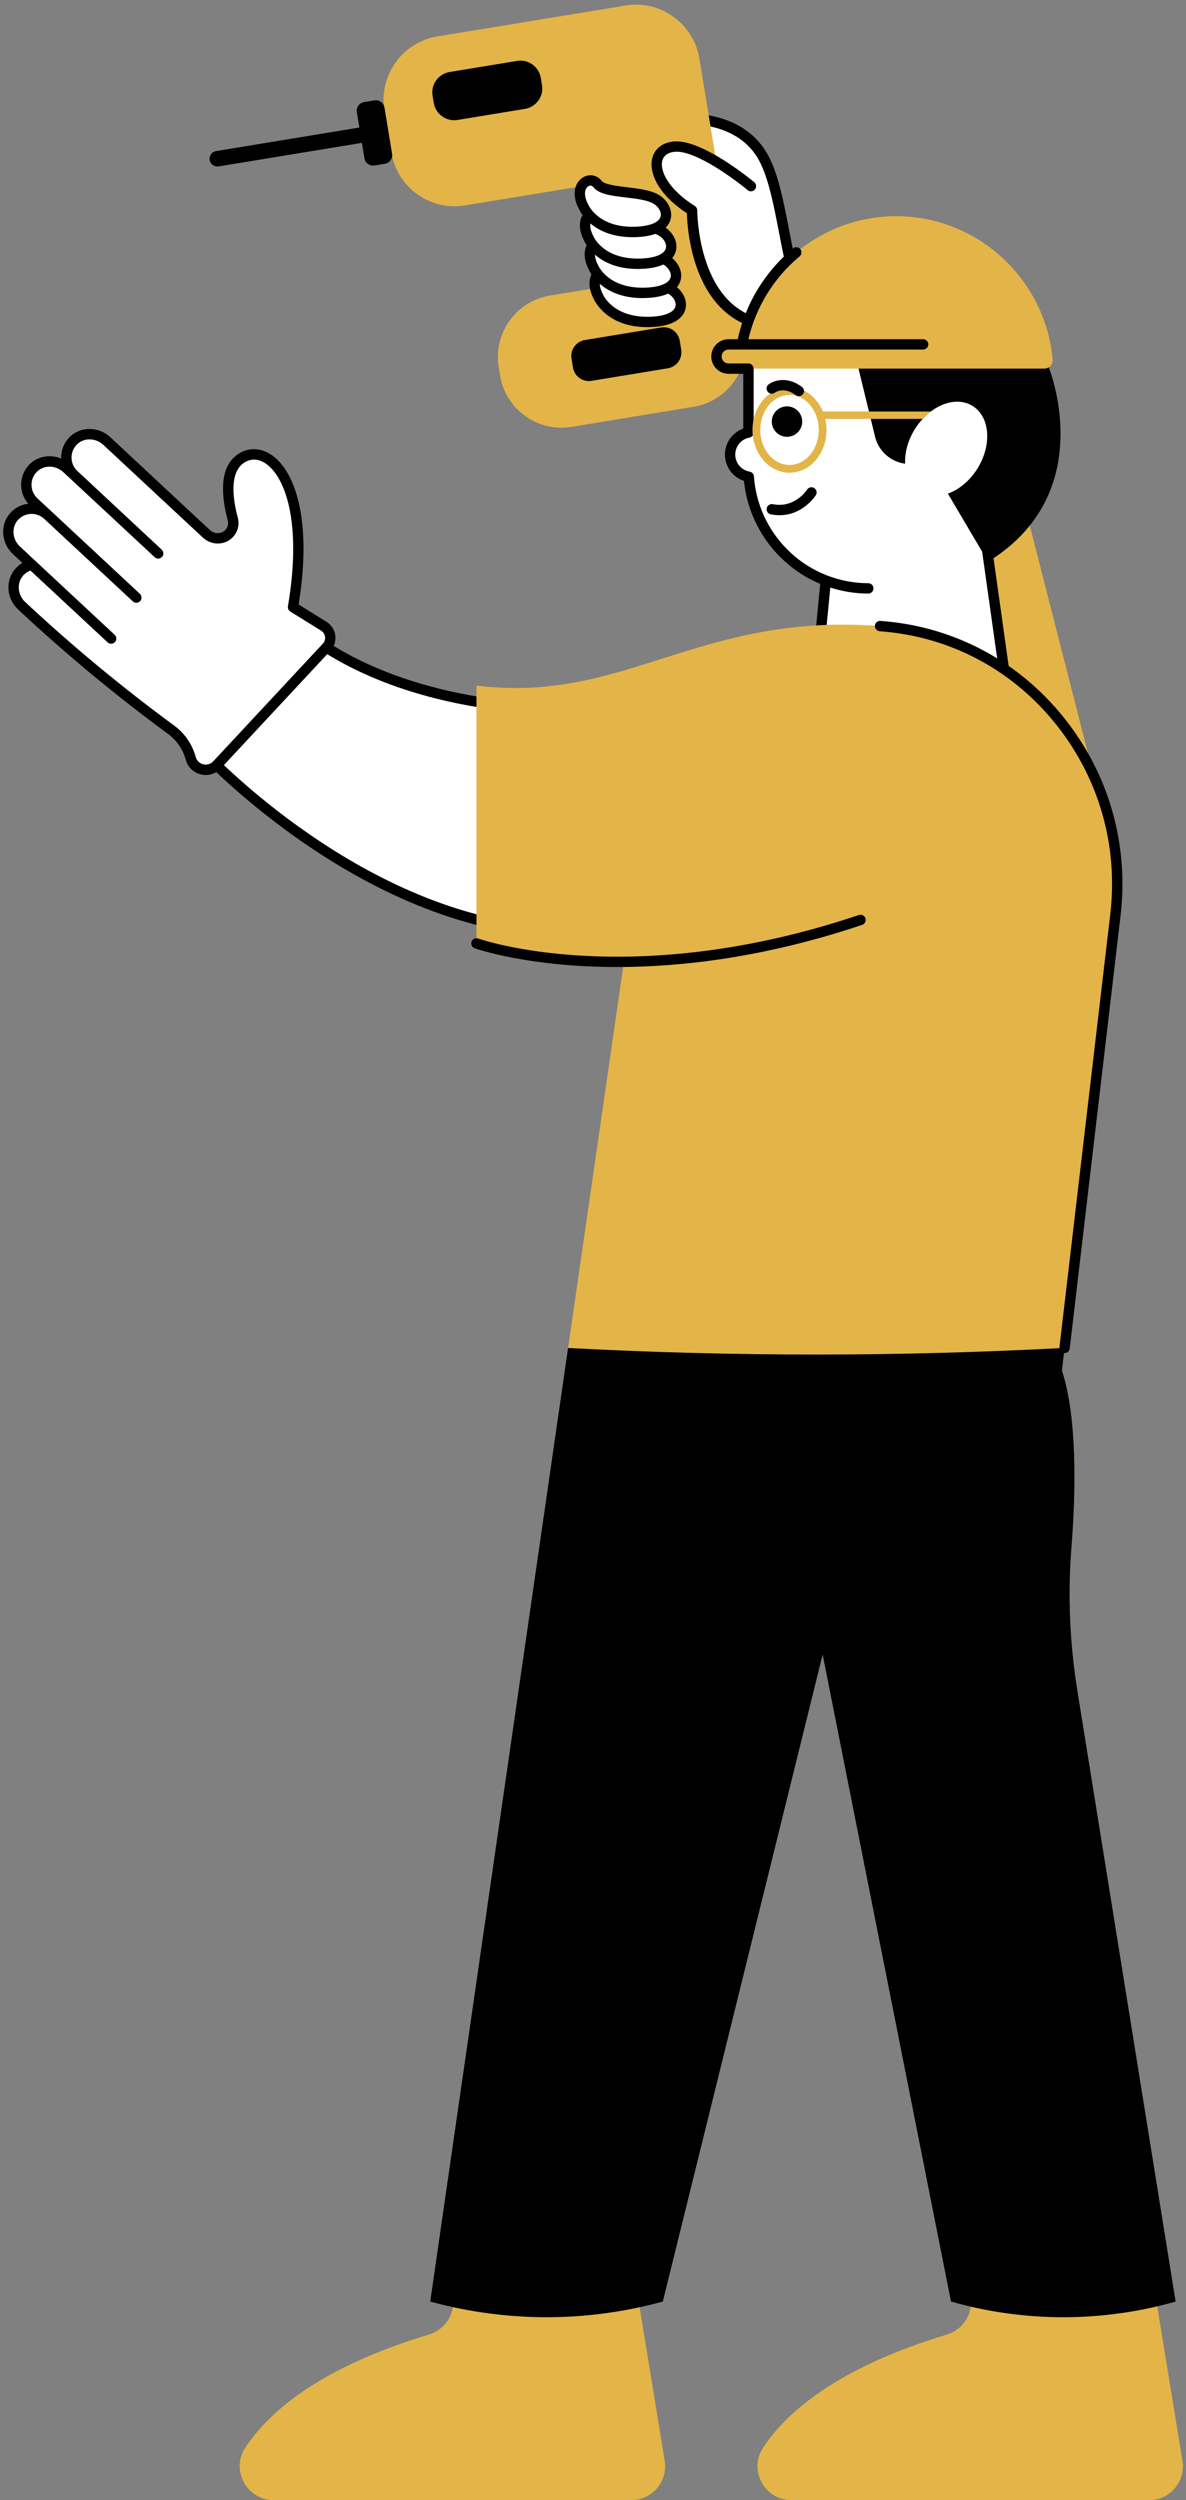 <?xml version="1.0" encoding="UTF-8" standalone="no"?><svg xmlns="http://www.w3.org/2000/svg" xmlns:xlink="http://www.w3.org/1999/xlink" fill="#000000" height="482.7" preserveAspectRatio="xMidYMid meet" version="1" viewBox="-0.6 -0.9 229.1 482.7" width="229.1" zoomAndPan="magnify"><rect x="-0.6" y="-0.9" width="229.1" height="482.7" fill="#808080" stroke="none"/><g id="change1_1"><path d="M222.7,442.89l5.12,31.31c0.65,3.99-2.43,7.61-6.47,7.61H152.3c-5.2,0-8.35-5.78-5.5-10.12 c4.4-6.7,14.11-15.41,35.48-21.85c2.34-0.71,4.12-2.65,4.58-5.05l1.36-7.13c0.7-3.66,4.31-6.01,7.93-5.15l21.58,5.07 C220.31,438.17,222.27,440.27,222.7,442.89z M117.71,437.56l-21.58-5.07c-3.63-0.85-7.24,1.49-7.93,5.15l-1.36,7.13 c-0.46,2.41-2.23,4.35-4.58,5.05c-21.38,6.44-31.08,15.15-35.48,21.85c-2.86,4.35,0.3,10.12,5.5,10.12h69.05 c4.04,0,7.12-3.62,6.47-7.61l-5.12-31.31C122.25,440.27,120.29,438.17,117.71,437.56z" fill="#e3b448"/></g><g id="change2_1"><path d="M129.64,22.17c0,0,11.86-1.7,17.01,6.96s4.13,30.58,12.66,33.58l5.51,16.56l-33.45-16.89L129.64,22.17z" fill="#ffffff"/></g><g id="change3_1"><path d="M164.82,80.26c-0.15,0-0.31-0.04-0.45-0.11l-33.45-16.89c-0.32-0.16-0.53-0.49-0.55-0.85l-1.73-40.21 c-0.02-0.51,0.35-0.96,0.86-1.03c0.51-0.07,12.58-1.7,18.01,7.44c2.14,3.6,3.21,9.11,4.33,14.94c1.58,8.16,3.21,16.59,7.8,18.21 c0.29,0.1,0.52,0.33,0.62,0.63l5.51,16.56c0.13,0.38,0.01,0.81-0.3,1.07C165.29,80.18,165.06,80.26,164.82,80.26z M132.34,61.75 l30.76,15.53l-4.6-13.82c-5.3-2.32-7-11.06-8.63-19.53c-1.04-5.41-2.13-11-4.09-14.29c-3.95-6.64-12.35-6.73-15.11-6.56 L132.34,61.75z" fill="inherit"/></g><g id="change1_2"><path d="M133.38,77.64l-23.59,3.88c-6.51,1.07-12.72-3.38-13.79-9.9l-0.27-1.67c-1.07-6.51,3.38-12.72,9.9-13.79 l13.32-2.19l-3.21-19.57l-26.52,4.36C82.5,39.88,76.1,35.28,75,28.56l-1.35-8.19c-1.1-6.72,3.49-13.12,10.21-14.23l36.4-5.98 c6.72-1.1,13.12,3.49,14.23,10.21l0.31,1.89h0l8.16,49.64l-0.01,0c0.02,0.1,0.05,0.19,0.06,0.29l0.27,1.67 C144.35,70.37,139.9,76.57,133.38,77.64z" fill="#e3b448"/></g><g id="change3_2"><path d="M75.14,28.79c0.15,0.91-0.47,1.78-1.39,1.93l-2.02,0.33c-0.91,0.15-1.78-0.47-1.93-1.39l-0.49-2.98l-27.68,4.55 c-0.08,0.01-0.16,0.02-0.25,0.02c-0.72,0-1.36-0.52-1.48-1.26c-0.13-0.82,0.42-1.59,1.24-1.72l27.68-4.55l-0.49-2.98 c-0.15-0.91,0.47-1.78,1.39-1.93l2.02-0.33c0.91-0.15,1.78,0.47,1.93,1.39L75.14,28.79z M103.87,14.15 c-0.36-2.17-2.42-3.65-4.58-3.29L86.25,13c-2.17,0.36-3.65,2.42-3.29,4.58l0.23,1.39c0.36,2.17,2.42,3.65,4.58,3.29l13.04-2.14 c2.17-0.36,3.65-2.42,3.29-4.58L103.87,14.15z M130.99,66.62l-0.28-1.73c-0.28-1.69-1.89-2.85-3.58-2.57l-14.76,2.43 c-1.69,0.28-2.85,1.89-2.57,3.58l0.28,1.73c0.28,1.69,1.89,2.85,3.58,2.57l14.76-2.43C130.11,69.92,131.27,68.31,130.99,66.62z" fill="inherit"/></g><g id="change2_2"><path d="M117.68,51.99c1.44,1.85,7.62,1.29,10.81,2.68c3.18,1.39,4.37,6.38-3.56,6.59s-10.01-4.99-10.01-4.99 C112.84,52.19,116.23,50.14,117.68,51.99z" fill="#ffffff"/></g><g id="change3_3"><path d="M124.46,62.26c-7.8,0-10.19-4.99-10.44-5.58c-1.43-2.83-0.63-5.02,0.81-5.93c1.22-0.78,2.76-0.51,3.64,0.62 c0.56,0.72,2.97,1,4.9,1.24c1.96,0.23,3.99,0.48,5.51,1.14c2.06,0.9,3.33,2.97,2.97,4.82c-0.26,1.31-1.49,3.54-6.9,3.68 C124.79,62.26,124.62,62.26,124.46,62.26z M115.85,55.89c0.08,0.2,1.98,4.54,9.05,4.37c2.89-0.08,4.75-0.85,4.99-2.07 c0.18-0.94-0.61-2.08-1.81-2.6c-1.25-0.55-3.13-0.77-4.95-0.99c-2.78-0.33-5.18-0.62-6.25-1.99c-0.38-0.5-0.86-0.25-0.99-0.17 c-0.66,0.42-0.96,1.65-0.08,3.37C115.82,55.83,115.84,55.86,115.85,55.89z" fill="inherit"/></g><g id="change2_3"><path d="M116.75,46.37c1.44,1.85,7.62,1.29,10.81,2.68c3.18,1.39,4.37,6.38-3.56,6.59S114,50.65,114,50.65 C111.92,46.58,115.31,44.52,116.75,46.37z" fill="#ffffff"/></g><g id="change3_4"><path d="M123.53,56.65c-7.8,0-10.19-4.99-10.44-5.58c-1.43-2.83-0.63-5.02,0.81-5.93c1.23-0.78,2.76-0.52,3.65,0.62 c0.56,0.72,2.97,1,4.9,1.24c1.96,0.23,3.99,0.48,5.51,1.14c2.06,0.9,3.33,2.97,2.97,4.82c-0.26,1.31-1.49,3.54-6.9,3.68 C123.86,56.64,123.7,56.65,123.53,56.65z M114.92,50.27c0.08,0.2,1.98,4.56,9.05,4.37c2.89-0.08,4.75-0.85,4.99-2.07 c0.18-0.94-0.61-2.08-1.81-2.6c-1.25-0.55-3.13-0.77-4.95-0.99c-2.78-0.33-5.18-0.62-6.25-1.99c-0.38-0.5-0.86-0.25-0.99-0.17 c-0.66,0.42-0.96,1.65-0.08,3.37C114.9,50.22,114.91,50.24,114.92,50.27z" fill="inherit"/></g><g id="change2_4"><path d="M115.83,40.76c1.44,1.85,7.62,1.29,10.81,2.68c3.18,1.39,4.37,6.38-3.56,6.59s-10.01-4.99-10.01-4.99 C111,40.96,114.39,38.9,115.83,40.76z" fill="#ffffff"/></g><g id="change3_5"><path d="M122.61,51.03c-7.8,0-10.19-4.99-10.44-5.58c-1.43-2.83-0.63-5.02,0.81-5.93c1.23-0.78,2.76-0.52,3.65,0.62 c0.56,0.72,2.97,1,4.9,1.24c1.96,0.23,3.99,0.48,5.51,1.14c2.06,0.9,3.33,2.97,2.97,4.82c-0.26,1.31-1.49,3.54-6.9,3.68 C122.94,51.03,122.77,51.03,122.61,51.03z M114,44.65c0.08,0.2,1.98,4.56,9.05,4.37c2.89-0.08,4.75-0.85,4.99-2.07 c0.18-0.94-0.61-2.08-1.81-2.6c-1.25-0.55-3.13-0.77-4.95-0.99c-2.78-0.33-5.18-0.62-6.25-1.99c-0.38-0.5-0.86-0.25-0.99-0.17 c-0.65,0.42-0.96,1.65-0.08,3.37C113.98,44.6,113.99,44.63,114,44.65z" fill="inherit"/></g><g id="change2_5"><path d="M114.82,34.62c1.44,1.85,7.62,1.29,10.81,2.68s4.37,6.38-3.56,6.59s-10.01-4.99-10.01-4.99 C109.99,34.82,113.38,32.76,114.82,34.62z" fill="#ffffff"/></g><g id="change3_6"><path d="M121.6,44.89c-7.8,0-10.19-4.99-10.44-5.58c-1.43-2.83-0.63-5.02,0.81-5.93c1.23-0.78,2.76-0.52,3.64,0.63 c0.56,0.72,2.97,1,4.9,1.24c1.96,0.23,3.99,0.48,5.51,1.14c2.06,0.9,3.33,2.97,2.97,4.82c-0.25,1.31-1.49,3.54-6.9,3.68 C121.93,44.89,121.76,44.89,121.6,44.89z M112.99,38.51c0.08,0.19,1.98,4.57,9.05,4.37c2.89-0.08,4.76-0.85,4.99-2.07 c0.18-0.94-0.61-2.08-1.81-2.6c-1.25-0.55-3.13-0.77-4.95-0.99c-2.78-0.33-5.18-0.62-6.25-1.99c-0.38-0.49-0.85-0.25-0.99-0.17 c-0.65,0.42-0.96,1.65-0.08,3.37C112.97,38.46,112.98,38.49,112.99,38.51L112.99,38.51z" fill="inherit"/></g><g id="change2_6"><path d="M145.63,61.46c-12.69-3.48-12.54-21.75-12.54-21.75c-8.51-5.33-8.45-12.07-3.23-12.32 c5.22-0.25,14.6,7.65,14.6,7.65 M112.76,136.01c0,0-35.56,2.43-57.55-17.36l-16.88,25.28c0,0,34.04,37.28,74.43,34.98" fill="#ffffff"/></g><g id="change3_7"><path d="M146.59,61.73c-0.12,0.44-0.53,0.74-0.96,0.74c-0.09,0-0.18-0.01-0.27-0.04c-12.15-3.33-13.19-18.94-13.27-22.16 c-5.96-3.9-7.34-8.16-6.69-10.66c0.5-1.9,2.14-3.1,4.4-3.21c5.51-0.24,14.9,7.55,15.3,7.88c0.42,0.36,0.48,0.99,0.12,1.41 c-0.35,0.42-0.98,0.48-1.41,0.12c-2.48-2.09-9.7-7.42-13.7-7.42c-0.07,0-0.14,0-0.21,0.01c-0.8,0.04-2.2,0.31-2.56,1.71 c-0.52,2,1.22,5.59,6.28,8.76c0.29,0.18,0.47,0.51,0.47,0.85c0,0.18,0.02,17.55,11.81,20.78C146.42,60.65,146.74,61.2,146.59,61.73z M112.71,177.91c-36.73,2.09-68.62-29.44-73.1-34.09l15.8-23.66c22.11,19.02,57.07,16.88,57.42,16.85c0.55-0.04,0.97-0.51,0.93-1.07 c-0.04-0.55-0.52-0.96-1.07-0.93c-0.35,0.02-35.4,2.16-56.81-17.11c-0.22-0.19-0.51-0.28-0.79-0.25c-0.29,0.04-0.55,0.2-0.71,0.44 L37.5,143.37c-0.26,0.38-0.22,0.89,0.09,1.23c0.33,0.36,32.79,35.41,71.62,35.41c1.2,0,2.4-0.03,3.61-0.1 c0.55-0.03,0.97-0.5,0.94-1.06S113.26,177.88,112.71,177.91z" fill="inherit"/></g><g id="change1_3"><path d="M215.22,166.65h-46.7l-5.83-65.11l26.28-37.53L215.22,166.65z" fill="#e3b448"/></g><g id="change2_7"><path d="M157.58,124.95l1.33-13.78c-8.23-3.15-14.25-10.88-14.88-20.04c-2.05-0.35-3.61-2.12-3.61-4.27 c0-2.13,1.53-3.89,3.54-4.26V69.17c0-5.68,4.65-10.33,10.33-10.33h12.82c12.73,0,31.26,7.98,31.26,20.71l-8.11,9.99 c0,2.69-0.47,5.28-1.32,7.68l5.78,41.04L157.58,124.95z" fill="#ffffff"/></g><g id="change3_8"><path d="M191.32,106.88c20.37-13.52,10.6-37.03,10.6-37.03l-8.09-2.07c-6.59-6.33-17.81-9.93-26.7-9.93h-12.82 c-6.25,0-11.33,5.08-11.33,11.33v12.66c-2.1,0.75-3.54,2.74-3.54,5.03c0,2.34,1.5,4.36,3.67,5.07c0.49,4.93,2.5,9.51,5.61,13.19 c0.01,0.01,0.01,0.02,0.02,0.03c0.35,0.41,0.71,0.8,1.08,1.18c0.01,0.01,0.02,0.01,0.02,0.02c0.35,0.36,0.71,0.7,1.07,1.04 c0.05,0.05,0.11,0.1,0.16,0.14c0.34,0.31,0.7,0.6,1.05,0.89c0.05,0.04,0.1,0.08,0.14,0.12c0.84,0.66,1.72,1.26,2.63,1.8 c0,0,0.01,0,0.01,0.01c0.44,0.26,0.88,0.5,1.34,0.73c0.07,0.04,0.15,0.07,0.22,0.11c0.41,0.2,0.83,0.4,1.26,0.58 c0.04,0.02,0.08,0.04,0.12,0.06l-1.26,13.04c-0.04,0.46,0.23,0.88,0.66,1.04l37.15,13.32c0.11,0.04,0.22,0.06,0.34,0.06 c0.23,0,0.45-0.08,0.63-0.22c0.27-0.22,0.41-0.57,0.36-0.92L191.32,106.88z M189.09,66.56l-26.29-6.72h4.33 C174.08,59.84,182.8,62.28,189.09,66.56z M158.65,124.28l1.14-11.74c2.35,0.75,4.82,1.16,7.34,1.16c0.55,0,1-0.45,1-1s-0.45-1-1-1 c-2.74,0-5.42-0.52-7.92-1.48c-0.96-0.37-1.88-0.8-2.76-1.29c-0.06-0.03-0.12-0.07-0.18-0.1c-0.4-0.23-0.79-0.46-1.17-0.71 c-0.04-0.03-0.08-0.05-0.12-0.07c-0.85-0.56-1.65-1.17-2.41-1.84c-0.04-0.04-0.09-0.08-0.13-0.12c-0.34-0.3-0.66-0.61-0.98-0.93 c-0.04-0.04-0.08-0.08-0.12-0.12c-3.63-3.7-5.93-8.63-6.3-13.96c-0.03-0.46-0.37-0.84-0.83-0.92c-1.61-0.28-2.78-1.66-2.78-3.29 c0-1.61,1.15-2.99,2.73-3.28c0.47-0.09,0.82-0.5,0.82-0.98V69.17c0-5.14,4.18-9.33,9.33-9.33h8.39l4.55,18.7l0.35,1.43l0.83,3.43 c0.68,2.81,3.02,4.85,5.81,5.23c-0.1-2.09,0.51-4.44,1.83-6.6c0.46-0.75,0.98-1.44,1.56-2.05c0.49-0.54,1.02-1.02,1.57-1.43 c2.62-1.98,5.73-2.52,8.05-1.09c3.37,2.06,3.82,7.45,1,12.04c-1.49,2.43-3.6,4.14-5.75,4.9l6.62,11.21l4.39,31.15L158.65,124.28z" fill="inherit"/></g><g id="change1_4"><path d="M137.8,67.93c0-1.29,1.05-2.34,2.34-2.34h2.58c2.64-14.04,15.03-24.75,29.8-24.75 c8.34,0,15.92,3.41,21.42,8.91c4.9,4.9,8.15,11.47,8.8,18.76c0.08,0.95-0.66,1.76-1.61,1.76h-16.35h-42.57h-2.07 C138.85,70.27,137.8,69.22,137.8,67.93z M207.51,325.44c-1.46-9.09-1.86-18.31-1.14-27.49c0.82-10.38,1.2-25-1.83-34.24l0.51-4.38 l9.82-83.59c3.21-27.37-16.21-52.63-43.6-55.6c-0.62-0.07-1.24-0.13-1.86-0.17c-35.08-2.68-49.38,15.06-77.97,11.49v49.78 c0,0,12.76,4.47,28.59,2.81l-10.89,75.28L82.5,443.46c5.61,1.53,13.43,3.05,22.81,3.02c9.06-0.04,16.63-1.52,22.13-3.02 c10.29-41.64,20.58-83.27,30.87-124.9l24.79,124.9c5.4,1.53,13.05,3.09,22.29,3.02c8.68-0.07,15.9-1.54,21.11-3.02 C220.17,404.12,213.84,364.78,207.51,325.44z M177.62,79.98h-18.81c0.16,0.68,0.25,1.39,0.25,2.13c0,4.56-3.21,8.26-7.15,8.26 s-7.15-3.71-7.15-8.26c0-4.56,3.21-8.26,7.15-8.26c2.84,0,5.28,1.92,6.44,4.7h20.85C178.65,78.96,178.11,79.44,177.62,79.98z M157.56,82.11c0-3.73-2.53-6.76-5.65-6.76s-5.65,3.03-5.65,6.76c0,3.73,2.53,6.76,5.65,6.76S157.56,85.84,157.56,82.11z" fill="#e3b448"/></g><g id="change2_8"><path d="M56,116.32l5.95,3.69c1.41,0.88,1.67,2.83,0.54,4.05l-21.16,22.71c-1.6,1.72-4.47,1.01-5.08-1.26v0 c-0.6-2.22-1.94-4.17-3.79-5.53l0,0c-10-7.34-19.56-15.26-28.63-23.72l-0.23-0.21c-1.79-1.67-2.13-4.49-0.57-6.38 c0.68-0.82,1.58-1.34,2.54-1.55l-2.99-2.79c-1.74-1.62-2.12-4.34-0.69-6.23c1.65-2.17,4.79-2.4,6.74-0.59l-2.69-2.51 c-1.95-1.81-1.94-4.97,0.11-6.77c1.79-1.57,4.52-1.37,6.26,0.24l1.36,1.26c-1.95-1.81-1.94-4.97,0.11-6.77 c1.79-1.57,4.52-1.37,6.26,0.24l19.23,17.92c0.65,0.6,1.51,0.92,2.4,0.86h0c1.88-0.11,3.19-1.91,2.7-3.73 c-1.02-3.78-1.84-9.54,1.71-11.76C51.54,84.13,59.96,92.92,56,116.32z" fill="#ffffff"/></g><g id="change3_9"><path d="M136.8,67.93c0-1.84,1.5-3.34,3.34-3.34h1.77c1.48-6.82,5.24-13.03,10.67-17.53c0.42-0.35,1.06-0.29,1.41,0.13 c0.35,0.42,0.29,1.06-0.13,1.41c-4.97,4.12-8.44,9.78-9.89,15.99h33.75c0.55,0,1,0.45,1,1s-0.45,1-1,1H143.2h-3.06 c-0.74,0-1.34,0.6-1.34,1.34s0.6,1.34,1.34,1.34h3.83c0.55,0,1,0.45,1,1s-0.45,1-1,1h-3.83C138.3,71.27,136.8,69.77,136.8,67.93z M154.31,73.8c-2.82-2.13-5.45-1.25-6.44-0.48c-0.44,0.34-0.52,0.96-0.18,1.4c0.34,0.44,0.96,0.52,1.4,0.18 c0.02-0.01,1.69-1.26,4.02,0.49c0.18,0.14,0.39,0.2,0.6,0.2c0.3,0,0.6-0.14,0.8-0.4C154.84,74.76,154.76,74.13,154.31,73.8z M148.29,98.4c0.59,0.12,1.15,0.17,1.69,0.17c4.49,0,6.9-3.68,7.01-3.86c0.3-0.46,0.16-1.08-0.3-1.38c-0.46-0.3-1.08-0.17-1.38,0.3 c-0.1,0.15-2.42,3.64-6.63,2.81c-0.54-0.11-1.07,0.25-1.17,0.79C147.4,97.77,147.75,98.3,148.29,98.4z M91.09,182.18 c0.17,0.06,10.28,3.62,27.54,3.62c12.41,0,28.53-1.84,47.32-8.14c0.52-0.18,0.81-0.74,0.63-1.27c-0.18-0.52-0.74-0.8-1.27-0.63 c-44.19,14.83-73.25,4.64-73.54,4.54c-0.52-0.19-1.09,0.08-1.28,0.6S90.58,182,91.09,182.18z M64.17,121.78 c0.14,1.08-0.2,2.16-0.95,2.96l-21.16,22.71c-0.77,0.83-1.81,1.28-2.9,1.28c-0.32,0-0.65-0.04-0.98-0.12 c-1.43-0.35-2.51-1.41-2.9-2.83c-0.54-1.99-1.76-3.76-3.42-4.98C21.87,133.46,12.2,125.45,3.14,117l-0.23-0.21 c-2.23-2.08-2.52-5.48-0.66-7.75c0.42-0.51,0.92-0.93,1.47-1.26l-1.83-1.71c-2.15-2-2.5-5.32-0.8-7.56c0.91-1.2,2.28-1.98,3.77-2.16 c-0.9-1.03-1.39-2.36-1.37-3.75c0.02-1.57,0.71-3.06,1.89-4.1c1.59-1.4,3.89-1.67,5.84-0.87c0-0.1,0-0.19,0-0.29 c0.02-1.57,0.71-3.06,1.89-4.1c2.11-1.85,5.45-1.74,7.6,0.27l19.23,17.92c0.45,0.42,1.05,0.63,1.66,0.6 c0.6-0.04,1.14-0.33,1.49-0.82c0.35-0.48,0.46-1.08,0.3-1.66c-1.21-4.5-1.82-10.39,2.14-12.87c1.95-1.22,4.24-1.14,6.27,0.22 c4.37,2.92,8.01,12.04,5.29,28.91l5.38,3.34C63.41,119.74,64.02,120.7,64.17,121.78z M62.19,122.04c-0.07-0.49-0.34-0.92-0.76-1.18 l-5.95-3.69c-0.35-0.21-0.53-0.62-0.46-1.02c2.77-16.37-0.6-25.08-4.32-27.57c-1.38-0.93-2.8-0.99-4.09-0.18 c-3.08,1.93-2.12,7.5-1.27,10.65c0.31,1.16,0.09,2.37-0.61,3.34c-0.7,0.97-1.79,1.57-2.99,1.64c-1.15,0.07-2.29-0.34-3.14-1.13 L19.35,84.98c-1.41-1.31-3.57-1.41-4.92-0.22c-0.77,0.67-1.2,1.6-1.21,2.62c-0.02,1.01,0.39,1.97,1.12,2.65l0.01,0.01l16.29,15.18 c0.4,0.38,0.43,1.01,0.05,1.41c-0.2,0.21-0.46,0.32-0.73,0.32c-0.24,0-0.49-0.09-0.68-0.27L12.98,91.51l-1.36-1.26 c-1.41-1.31-3.57-1.41-4.92-0.22c-0.77,0.67-1.2,1.6-1.21,2.62c-0.02,1.01,0.4,1.98,1.13,2.66L9.3,97.8l17.12,15.95 c0.4,0.38,0.43,1.01,0.05,1.41c-0.2,0.21-0.46,0.32-0.73,0.32c-0.24,0-0.49-0.09-0.68-0.27L7.94,99.27l0,0 c-0.66-0.61-1.53-0.95-2.42-0.95c-0.1,0-0.2,0-0.31,0.01c-1.02,0.09-1.92,0.58-2.53,1.39c-1.09,1.43-0.84,3.58,0.57,4.89l2.99,2.79 l15.31,14.26c0.4,0.38,0.43,1.01,0.05,1.41c-0.2,0.21-0.46,0.32-0.73,0.32c-0.24,0-0.49-0.09-0.68-0.27L5.29,109.26 c-0.59,0.22-1.1,0.57-1.51,1.06c-1.17,1.42-0.96,3.67,0.48,5.01l0.23,0.21c9.01,8.4,18.62,16.35,28.55,23.64 c2.03,1.49,3.51,3.64,4.17,6.07c0.19,0.71,0.73,1.24,1.45,1.41c0.71,0.18,1.44-0.04,1.94-0.58l21.16-22.71 C62.1,123.02,62.25,122.53,62.19,122.04z M150.62,77.67c-1.56,0.44-2.47,2.07-2.02,3.63c0.44,1.56,2.07,2.47,3.63,2.02 c1.56-0.44,2.47-2.07,2.02-3.63C153.81,78.13,152.18,77.22,150.62,77.67z M207.51,325.44c-1.46-9.09-1.86-18.31-1.14-27.49 c0.82-10.38,1.2-25-1.83-34.24c0.13-1.13,0.26-2.26,0.39-3.39c0.04,0,0.08,0.01,0.12,0.01c0.5,0,0.93-0.37,0.99-0.88l9.82-83.59 c1.62-13.76-2.25-27.3-10.88-38.12c-8.41-10.55-20.35-17.15-33.61-18.59c-0.62-0.07-1.25-0.13-1.89-0.17 c-0.57-0.04-1.03,0.37-1.07,0.92c-0.04,0.55,0.37,1.03,0.92,1.07c0.62,0.05,1.22,0.1,1.83,0.17c12.73,1.38,24.19,7.72,32.26,17.85 c8.29,10.4,12.01,23.42,10.45,36.64l-9.82,83.59c-0.01,0.06,0.01,0.11,0.01,0.17c-14.72,0.77-30.15,1.21-46.25,1.23 c-16.98,0.01-33.23-0.45-48.68-1.27L82.5,443.46c5.61,1.53,13.43,3.05,22.81,3.02c9.06-0.04,16.63-1.52,22.13-3.02 c10.29-41.64,20.58-83.27,30.87-124.9l24.79,124.9c5.4,1.53,13.05,3.09,22.29,3.02c8.68-0.07,15.9-1.54,21.11-3.02 C220.17,404.12,213.84,364.78,207.51,325.44z" fill="inherit"/></g></svg>